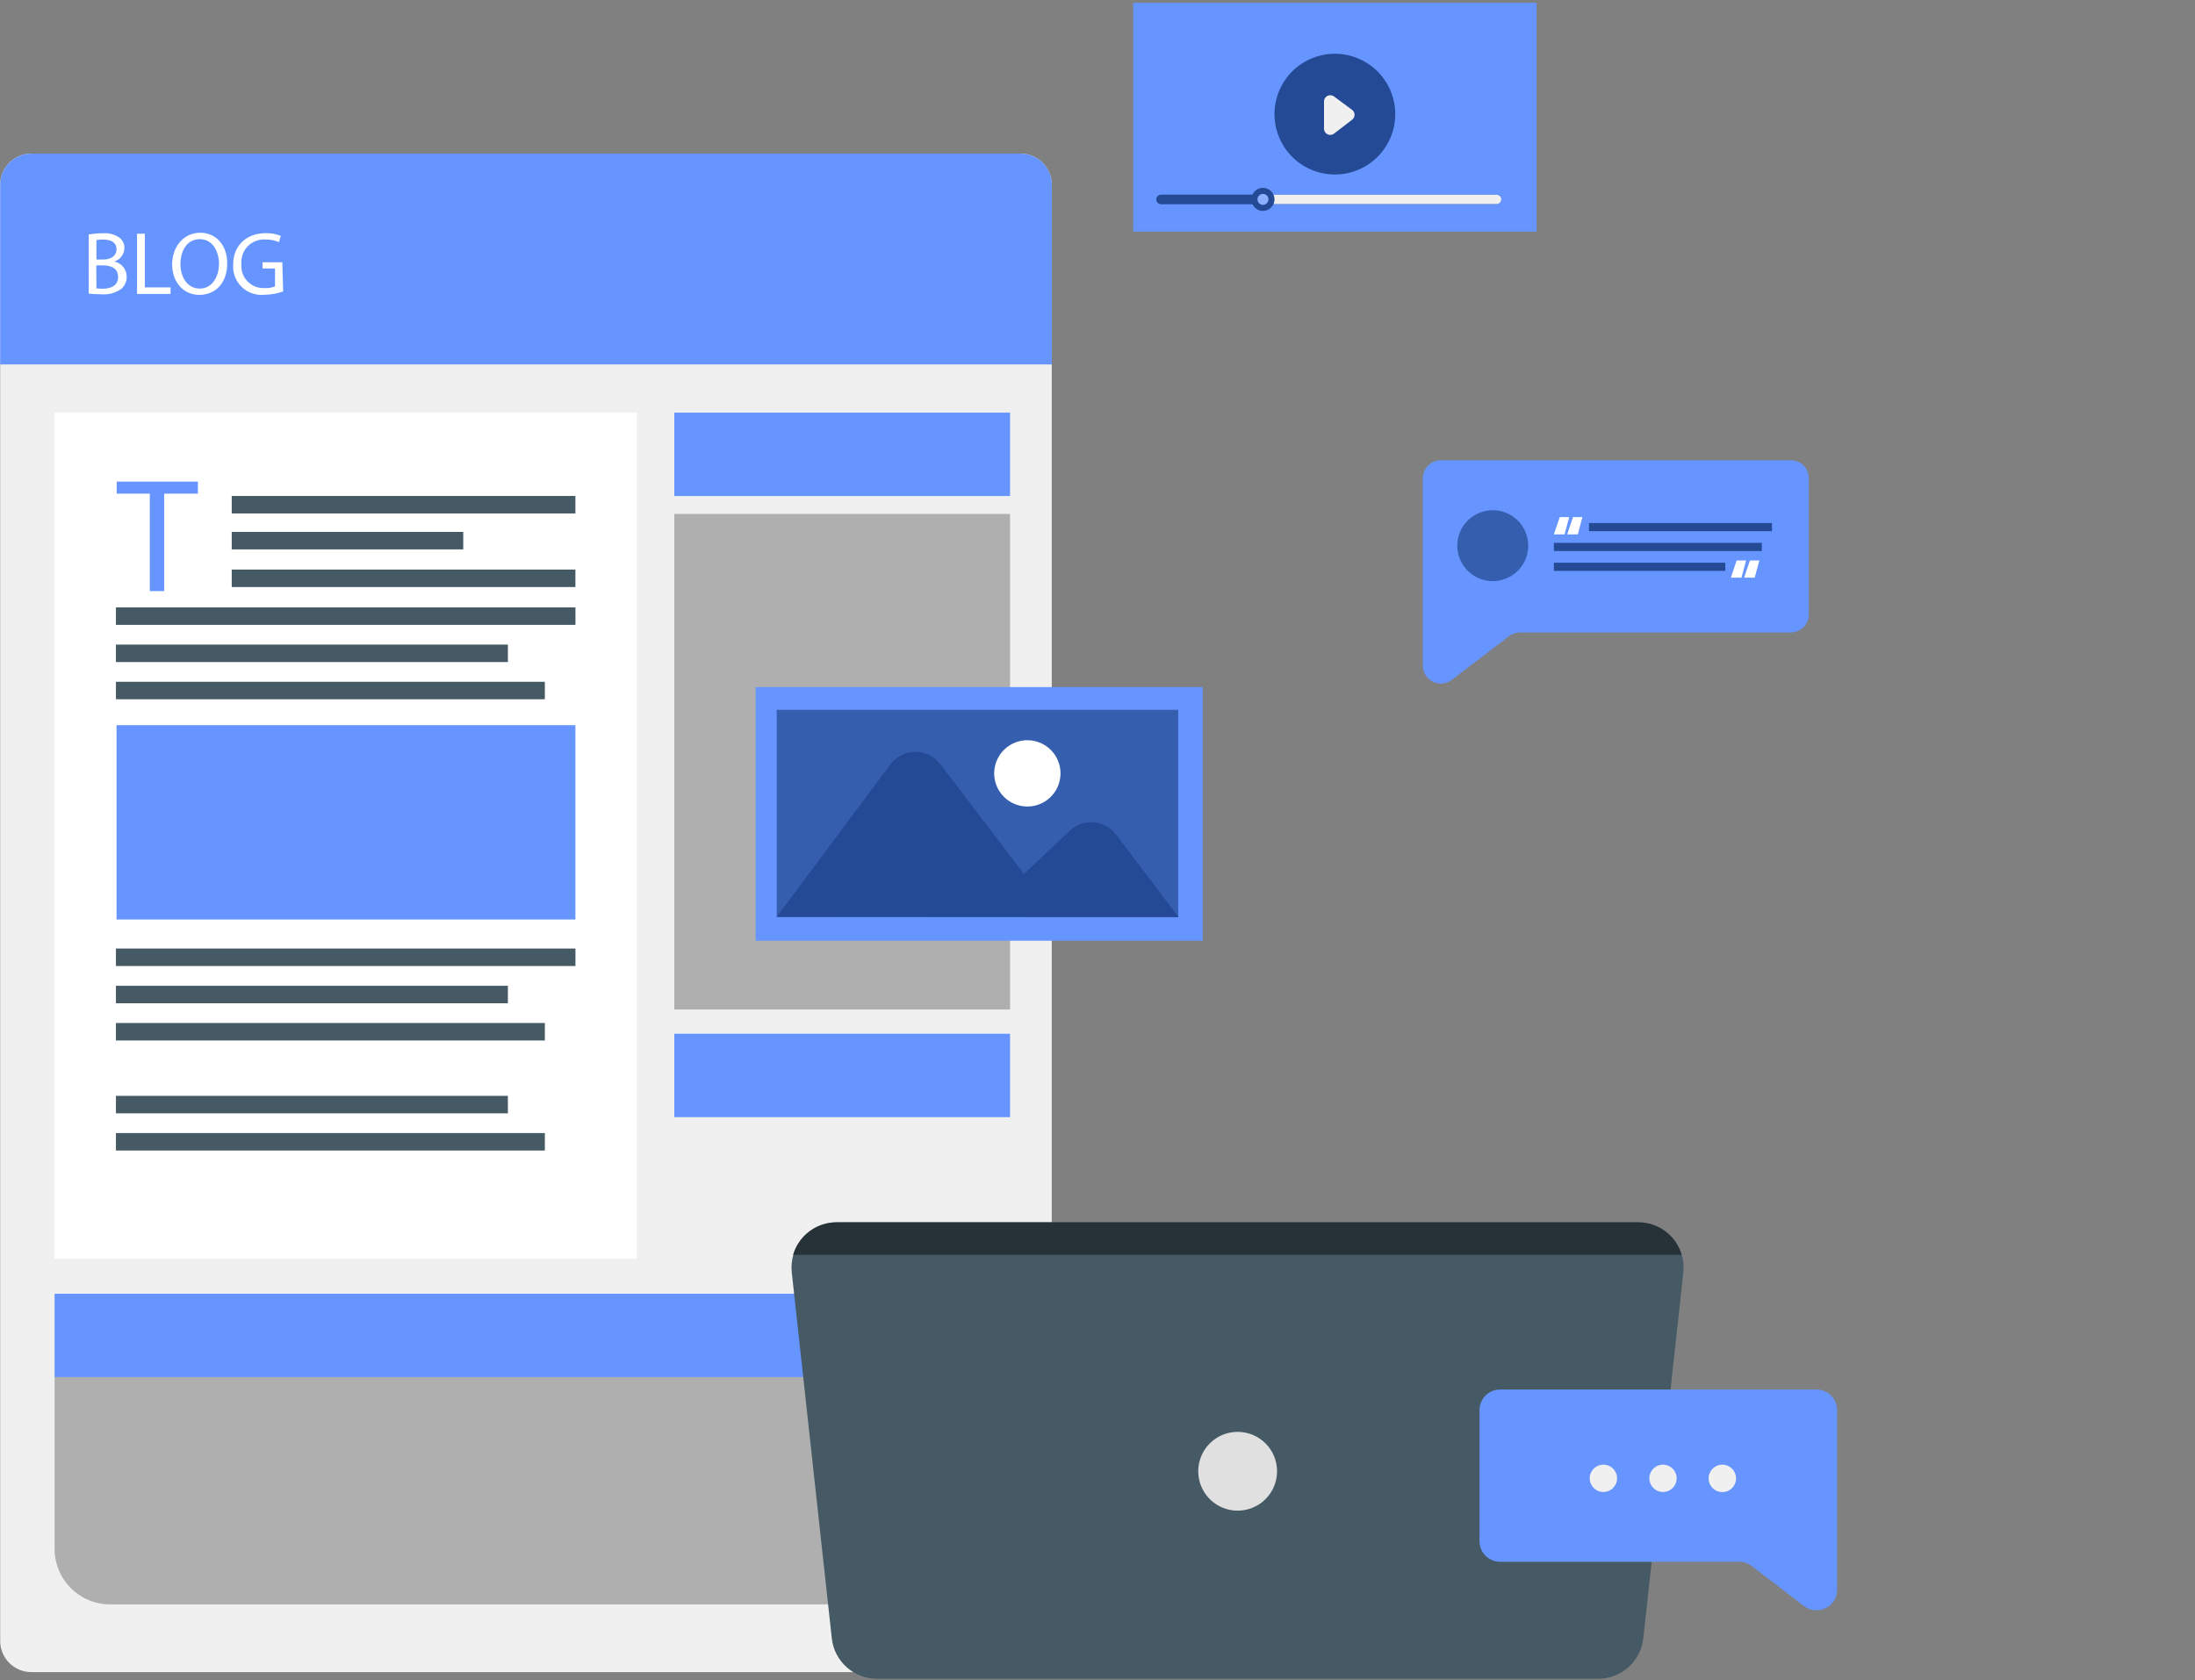 <svg width="525" height="402" viewBox="0 0 525 402" fill="none" xmlns="http://www.w3.org/2000/svg">
<rect x="0" y="0" width="525" height="402" fill="#808080" stroke="none"/>
<g clip-path="url(#clip0_2347_1841)">
<path d="M244.094 36.755H7.512C3.388 36.755 0.045 40.099 0.045 44.223V392.592C0.045 396.716 3.388 400.059 7.512 400.059H244.094C248.219 400.059 251.562 396.716 251.562 392.592V44.223C251.562 40.099 248.219 36.755 244.094 36.755Z" fill="#F0F0F0"/>
<path d="M152.307 98.72H13.055V301.191H152.307V98.72Z" fill="white"/>
<path d="M244.109 36.755H7.512C5.532 36.755 3.632 37.542 2.232 38.943C0.832 40.343 0.045 42.242 0.045 44.223V87.19H251.577V44.223C251.577 42.242 250.79 40.343 249.39 38.943C247.989 37.542 246.09 36.755 244.109 36.755Z" fill="#6695FF"/>
<path d="M35.828 118.106H27.912V115.223H47.327V118.106H39.263V141.419H35.828V118.106Z" fill="#6695FF"/>
<path d="M137.625 118.658H55.424V122.84H137.625V118.658Z" fill="#455A64"/>
<path d="M110.802 127.26H55.424V131.442H110.802V127.26Z" fill="#455A64"/>
<path d="M137.625 136.266H55.424V140.448H137.625V136.266Z" fill="#455A64"/>
<path d="M137.636 145.316H27.73V149.498H137.636V145.316Z" fill="#455A64"/>
<path d="M121.476 154.218H27.73V158.4H121.476V154.218Z" fill="#455A64"/>
<path d="M130.318 163.119H27.73V167.3H130.318V163.119Z" fill="#455A64"/>
<path d="M137.636 226.935H27.73V231.117H137.636V226.935Z" fill="#455A64"/>
<path d="M121.476 235.852H27.73V240.033H121.476V235.852Z" fill="#455A64"/>
<path d="M130.318 244.753H27.73V248.935H130.318V244.753Z" fill="#455A64"/>
<path d="M121.476 262.182H27.73V266.363H121.476V262.182Z" fill="#455A64"/>
<path d="M130.318 271.083H27.73V275.264H130.318V271.083Z" fill="#455A64"/>
<path d="M137.627 173.499H27.871V219.991H137.627V173.499Z" fill="#6695FF"/>
<path d="M241.588 98.72H161.283V118.673H241.588V98.72Z" fill="#6695FF"/>
<path d="M241.588 247.321H161.283V267.274H241.588V247.321Z" fill="#6695FF"/>
<path d="M241.602 309.524H13.055V329.477H241.602V309.524Z" fill="#6695FF"/>
<path d="M241.588 122.959H161.283V241.527H241.588V122.959Z" fill="#AFAFAF"/>
<path d="M13.055 329.478H241.557V370.563C241.557 374.088 240.157 377.469 237.664 379.962C235.171 382.455 231.79 383.855 228.265 383.855H26.347C22.821 383.855 19.441 382.455 16.948 379.962C14.455 377.469 13.055 374.088 13.055 370.563V329.478Z" fill="#AFAFAF"/>
<path d="M21.209 56.111C22.326 55.9 23.462 55.8 24.599 55.813C26 55.684 27.402 56.054 28.557 56.858C28.949 57.151 29.263 57.536 29.471 57.978C29.679 58.421 29.776 58.908 29.752 59.397C29.731 60.114 29.485 60.806 29.047 61.374C28.61 61.943 28.005 62.359 27.317 62.563C28.154 62.731 28.908 63.182 29.452 63.84C29.996 64.498 30.297 65.323 30.304 66.177C30.313 66.717 30.209 67.252 29.998 67.749C29.787 68.245 29.474 68.692 29.08 69.06C27.645 70.107 25.873 70.586 24.106 70.404C23.143 70.407 22.18 70.352 21.224 70.24L21.209 56.111ZM23.061 62.085H24.748C26.72 62.085 27.87 61.055 27.87 59.666C27.87 57.978 26.585 57.321 24.704 57.321C24.154 57.308 23.603 57.348 23.061 57.441V62.085ZM23.061 68.985C23.556 69.051 24.055 69.081 24.554 69.075C26.481 69.075 28.243 68.373 28.243 66.267C28.243 64.161 26.556 63.489 24.524 63.489H23.031L23.061 68.985Z" fill="white"/>
<path d="M32.779 55.917H34.646V68.761H40.799V70.329H32.779V55.917Z" fill="white"/>
<path d="M54.344 62.966C54.344 67.925 51.357 70.553 47.654 70.553C43.95 70.553 41.172 67.566 41.172 63.25C41.172 58.934 44.024 55.678 47.863 55.678C51.701 55.678 54.344 58.695 54.344 62.966ZM43.158 63.205C43.158 66.282 44.831 69.045 47.758 69.045C50.685 69.045 52.373 66.327 52.373 63.071C52.373 60.203 50.88 57.217 47.788 57.217C44.697 57.217 43.158 60.039 43.158 63.205Z" fill="white"/>
<path d="M67.719 69.731C66.281 70.249 64.766 70.517 63.238 70.523C62.249 70.627 61.249 70.511 60.309 70.186C59.369 69.859 58.512 69.331 57.8 68.637C57.087 67.942 56.536 67.1 56.185 66.169C55.834 65.238 55.693 64.241 55.771 63.249C55.771 58.948 58.758 55.782 63.567 55.782C64.799 55.751 66.024 55.975 67.166 56.439L66.718 57.933C65.716 57.493 64.63 57.279 63.537 57.305C62.76 57.245 61.98 57.353 61.249 57.623C60.519 57.893 59.856 58.318 59.305 58.868C58.754 59.419 58.329 60.082 58.06 60.813C57.79 61.543 57.681 62.324 57.742 63.1C57.663 63.861 57.75 64.631 57.998 65.355C58.245 66.079 58.647 66.741 59.175 67.295C59.703 67.849 60.346 68.282 61.057 68.563C61.769 68.844 62.534 68.968 63.298 68.925C64.142 68.966 64.986 68.834 65.777 68.536V64.235H62.79V62.742H67.524L67.719 69.731Z" fill="white"/>
<path d="M382.261 401.643H209.72C207.05 401.64 204.475 400.653 202.488 398.87C200.502 397.087 199.242 394.634 198.952 391.98L189.379 304.462C189.211 302.948 189.364 301.416 189.828 299.965C190.293 298.514 191.058 297.178 192.075 296.043C193.091 294.909 194.335 294.001 195.726 293.38C197.117 292.759 198.623 292.439 200.147 292.439H391.835C393.358 292.439 394.865 292.759 396.257 293.38C397.648 294.001 398.894 294.908 399.911 296.043C400.928 297.177 401.695 298.513 402.162 299.964C402.628 301.415 402.783 302.947 402.618 304.462L393.044 391.98C392.75 394.635 391.488 397.088 389.499 398.871C387.509 400.654 384.933 401.641 382.261 401.643Z" fill="#455A64"/>
<path d="M402.226 300.221C401.563 297.966 400.184 295.988 398.299 294.584C396.413 293.181 394.123 292.428 391.772 292.44H200.144C197.793 292.428 195.503 293.181 193.617 294.584C191.732 295.988 190.353 297.966 189.689 300.221H402.226Z" fill="#263238"/>
<path d="M305.445 352C305.445 353.864 304.892 355.687 303.856 357.237C302.82 358.787 301.347 359.995 299.624 360.707C297.902 361.42 296.006 361.606 294.178 361.241C292.349 360.876 290.67 359.977 289.353 358.658C288.035 357.338 287.139 355.658 286.777 353.829C286.415 352 286.604 350.105 287.319 348.383C288.035 346.661 289.245 345.19 290.797 344.157C292.348 343.123 294.172 342.573 296.036 342.576C297.273 342.576 298.498 342.82 299.641 343.293C300.783 343.767 301.821 344.461 302.695 345.337C303.569 346.212 304.261 347.251 304.733 348.394C305.205 349.538 305.447 350.763 305.445 352Z" fill="#E0E0E0"/>
<path d="M367.514 0.673H271.035V55.409H367.514V0.673Z" fill="#6695FF"/>
<path d="M325.017 40.557C332.336 37.386 335.698 28.882 332.526 21.564C329.355 14.245 320.851 10.883 313.532 14.055C306.214 17.226 302.852 25.73 306.024 33.048C309.195 40.367 317.699 43.729 325.017 40.557Z" fill="#244A96"/>
<path d="M316.68 24.18V30.901C316.7 31.159 316.787 31.407 316.932 31.621C317.078 31.834 317.276 32.007 317.507 32.121C317.739 32.236 317.997 32.288 318.255 32.273C318.513 32.258 318.763 32.177 318.98 32.036L323.46 28.601C323.624 28.461 323.756 28.287 323.846 28.091C323.936 27.895 323.983 27.682 323.983 27.466C323.983 27.25 323.936 27.037 323.846 26.841C323.756 26.645 323.624 26.471 323.46 26.331L318.98 23.016C318.761 22.874 318.508 22.793 318.248 22.779C317.988 22.766 317.728 22.821 317.496 22.939C317.263 23.056 317.065 23.233 316.922 23.451C316.779 23.669 316.695 23.92 316.68 24.18Z" fill="#F0F0F0"/>
<path d="M357.971 48.823H277.697C277.403 48.819 277.121 48.699 276.915 48.49C276.708 48.28 276.592 47.997 276.592 47.703C276.592 47.558 276.62 47.414 276.676 47.28C276.731 47.146 276.813 47.024 276.916 46.921C277.018 46.819 277.14 46.737 277.274 46.682C277.408 46.626 277.552 46.598 277.697 46.598H357.971C358.117 46.598 358.26 46.626 358.394 46.682C358.528 46.737 358.65 46.819 358.753 46.921C358.856 47.024 358.937 47.146 358.993 47.28C359.048 47.414 359.077 47.558 359.077 47.703C359.077 47.997 358.961 48.28 358.754 48.49C358.547 48.699 358.266 48.819 357.971 48.823Z" fill="#244A96"/>
<path d="M357.976 46.598H302.045V48.823H357.976C358.27 48.819 358.551 48.699 358.758 48.49C358.965 48.28 359.081 47.997 359.081 47.703C359.081 47.558 359.052 47.414 358.997 47.28C358.941 47.146 358.86 47.024 358.757 46.921C358.655 46.819 358.533 46.737 358.399 46.682C358.265 46.626 358.121 46.598 357.976 46.598Z" fill="#F0F0F0"/>
<path d="M301.921 46.598H277.697C277.552 46.598 277.408 46.626 277.274 46.682C277.14 46.737 277.018 46.819 276.916 46.921C276.813 47.024 276.731 47.146 276.676 47.28C276.62 47.414 276.592 47.558 276.592 47.703C276.592 47.997 276.708 48.28 276.915 48.49C277.121 48.699 277.403 48.819 277.697 48.823H301.921V46.598Z" fill="#244A96"/>
<path d="M304.836 47.703C304.836 48.25 304.674 48.784 304.371 49.238C304.067 49.693 303.636 50.047 303.131 50.256C302.626 50.465 302.07 50.52 301.534 50.413C300.998 50.307 300.506 50.044 300.12 49.657C299.733 49.271 299.47 48.778 299.364 48.242C299.257 47.706 299.312 47.151 299.521 46.646C299.73 46.141 300.084 45.71 300.538 45.406C300.993 45.102 301.527 44.94 302.073 44.94C302.806 44.94 303.509 45.231 304.027 45.75C304.545 46.268 304.836 46.971 304.836 47.703Z" fill="#244A96"/>
<path d="M303.386 47.703C303.386 47.962 303.309 48.217 303.165 48.433C303.02 48.649 302.815 48.817 302.575 48.917C302.335 49.016 302.071 49.042 301.816 48.992C301.561 48.941 301.327 48.816 301.143 48.632C300.959 48.448 300.834 48.214 300.783 47.959C300.732 47.704 300.758 47.44 300.858 47.2C300.957 46.959 301.126 46.754 301.342 46.61C301.558 46.465 301.812 46.388 302.072 46.388C302.421 46.388 302.755 46.527 303.001 46.773C303.248 47.02 303.386 47.354 303.386 47.703Z" fill="#8CB0FF"/>
<path d="M353.867 337.363V368.726C353.867 370.031 354.384 371.282 355.305 372.206C356.226 373.13 357.476 373.651 358.781 373.655H415.966C417.044 373.653 418.094 374.004 418.953 374.655L431.498 384.259C432.227 384.816 433.097 385.159 434.01 385.248C434.924 385.336 435.844 385.167 436.666 384.76C437.488 384.353 438.18 383.724 438.663 382.943C439.146 382.163 439.401 381.263 439.399 380.346V337.363C439.399 336.06 438.881 334.81 437.96 333.889C437.038 332.967 435.788 332.45 434.485 332.45H358.781C357.478 332.45 356.228 332.967 355.306 333.889C354.385 334.81 353.867 336.06 353.867 337.363Z" fill="#6695FF"/>
<path d="M383.497 356.958C385.304 356.958 386.768 355.494 386.768 353.688C386.768 351.881 385.304 350.417 383.497 350.417C381.691 350.417 380.227 351.881 380.227 353.688C380.227 355.494 381.691 356.958 383.497 356.958Z" fill="#F0F0F0"/>
<path d="M401.03 353.688C401.03 354.335 400.838 354.967 400.479 355.505C400.119 356.043 399.608 356.462 399.011 356.709C398.413 356.957 397.755 357.022 397.121 356.896C396.486 356.769 395.904 356.458 395.446 356C394.989 355.543 394.677 354.96 394.551 354.326C394.425 353.691 394.49 353.034 394.737 352.436C394.985 351.838 395.404 351.328 395.942 350.968C396.48 350.609 397.112 350.417 397.759 350.417C398.625 350.421 399.455 350.767 400.067 351.379C400.68 351.992 401.026 352.821 401.03 353.688Z" fill="#F0F0F0"/>
<path d="M415.235 353.688C415.238 354.338 415.048 354.975 414.689 355.517C414.33 356.059 413.818 356.483 413.217 356.734C412.617 356.985 411.956 357.052 411.318 356.927C410.68 356.802 410.093 356.49 409.632 356.031C409.171 355.572 408.856 354.987 408.728 354.349C408.6 353.711 408.664 353.05 408.913 352.449C409.161 351.847 409.582 351.333 410.123 350.972C410.663 350.61 411.299 350.417 411.95 350.417C412.817 350.421 413.648 350.766 414.263 351.378C414.878 351.99 415.227 352.82 415.235 353.688Z" fill="#F0F0F0"/>
<path d="M432.635 114.404V147.007C432.635 148.151 432.181 149.249 431.371 150.059C430.562 150.868 429.464 151.323 428.319 151.323H363.532C362.588 151.325 361.671 151.634 360.919 152.204L347.238 162.658C346.601 163.15 345.838 163.454 345.037 163.534C344.236 163.614 343.428 163.467 342.706 163.111C341.984 162.754 341.377 162.202 340.953 161.518C340.529 160.833 340.306 160.043 340.309 159.238V114.434C340.309 113.289 340.763 112.191 341.573 111.382C342.382 110.572 343.48 110.118 344.625 110.118H428.26C428.829 110.11 429.394 110.215 429.923 110.426C430.451 110.638 430.933 110.952 431.34 111.35C431.746 111.748 432.07 112.223 432.293 112.747C432.515 113.272 432.632 113.835 432.635 114.404Z" fill="#6695FF"/>
<path d="M365.521 130.549C365.521 132.227 365.023 133.867 364.091 135.262C363.159 136.657 361.834 137.745 360.284 138.387C358.734 139.029 357.028 139.197 355.383 138.869C353.737 138.542 352.226 137.734 351.039 136.548C349.853 135.361 349.045 133.85 348.718 132.204C348.39 130.559 348.558 128.853 349.2 127.303C349.842 125.753 350.93 124.428 352.325 123.496C353.72 122.564 355.36 122.066 357.038 122.066C359.287 122.066 361.445 122.96 363.036 124.551C364.627 126.142 365.521 128.3 365.521 130.549Z" fill="#355EAF"/>
<path d="M371.66 127.845L373.064 123.723H375.319L374.214 127.845H371.66ZM374.841 127.845L376.23 123.723H378.485L377.38 127.845H374.841Z" fill="white"/>
<path d="M413.984 138.21L415.373 134.088H417.628L416.523 138.21H413.984ZM417.151 138.21L418.554 134.088H420.81L419.689 138.21H417.151Z" fill="white"/>
<path d="M423.827 125.127H380.053V127.084H423.827V125.127Z" fill="#244A96"/>
<path d="M421.393 129.877H371.66V131.834H421.393V129.877Z" fill="#244A96"/>
<path d="M412.656 134.627H371.66V136.583H412.656V134.627Z" fill="#244A96"/>
<path d="M287.673 164.389H180.725V225.069H287.673V164.389Z" fill="#6695FF"/>
<path d="M281.802 169.825H185.771V219.363H281.802V169.825Z" fill="#355EAF"/>
<path d="M185.771 219.364L212.983 182.848C213.678 181.921 214.58 181.168 215.617 180.65C216.654 180.131 217.797 179.861 218.957 179.861C220.116 179.861 221.259 180.131 222.296 180.65C223.333 181.168 224.235 181.921 224.931 182.848L244.898 209.089L255.905 198.739C256.669 198.025 257.574 197.479 258.562 197.136C259.55 196.794 260.599 196.663 261.64 196.751C262.682 196.84 263.694 197.147 264.61 197.651C265.526 198.155 266.325 198.847 266.957 199.68L281.892 219.424L185.771 219.364Z" fill="#244A96"/>
<path d="M253.652 185.014C253.655 186.583 253.192 188.119 252.321 189.425C251.451 190.732 250.213 191.75 248.763 192.352C247.313 192.954 245.718 193.113 244.178 192.807C242.638 192.502 241.224 191.746 240.114 190.636C239.004 189.526 238.248 188.112 237.943 186.572C237.637 185.032 237.795 183.437 238.398 181.987C239 180.537 240.018 179.299 241.325 178.428C242.631 177.558 244.167 177.095 245.736 177.098C247.836 177.098 249.849 177.932 251.333 179.417C252.818 180.901 253.652 182.914 253.652 185.014Z" fill="white"/>
</g>
<defs>
<clipPath id="clip0_2347_1841">
<rect width="524.689" height="400.969" fill="white" transform="translate(0.045 0.674)"/>
</clipPath>
</defs>
</svg>
